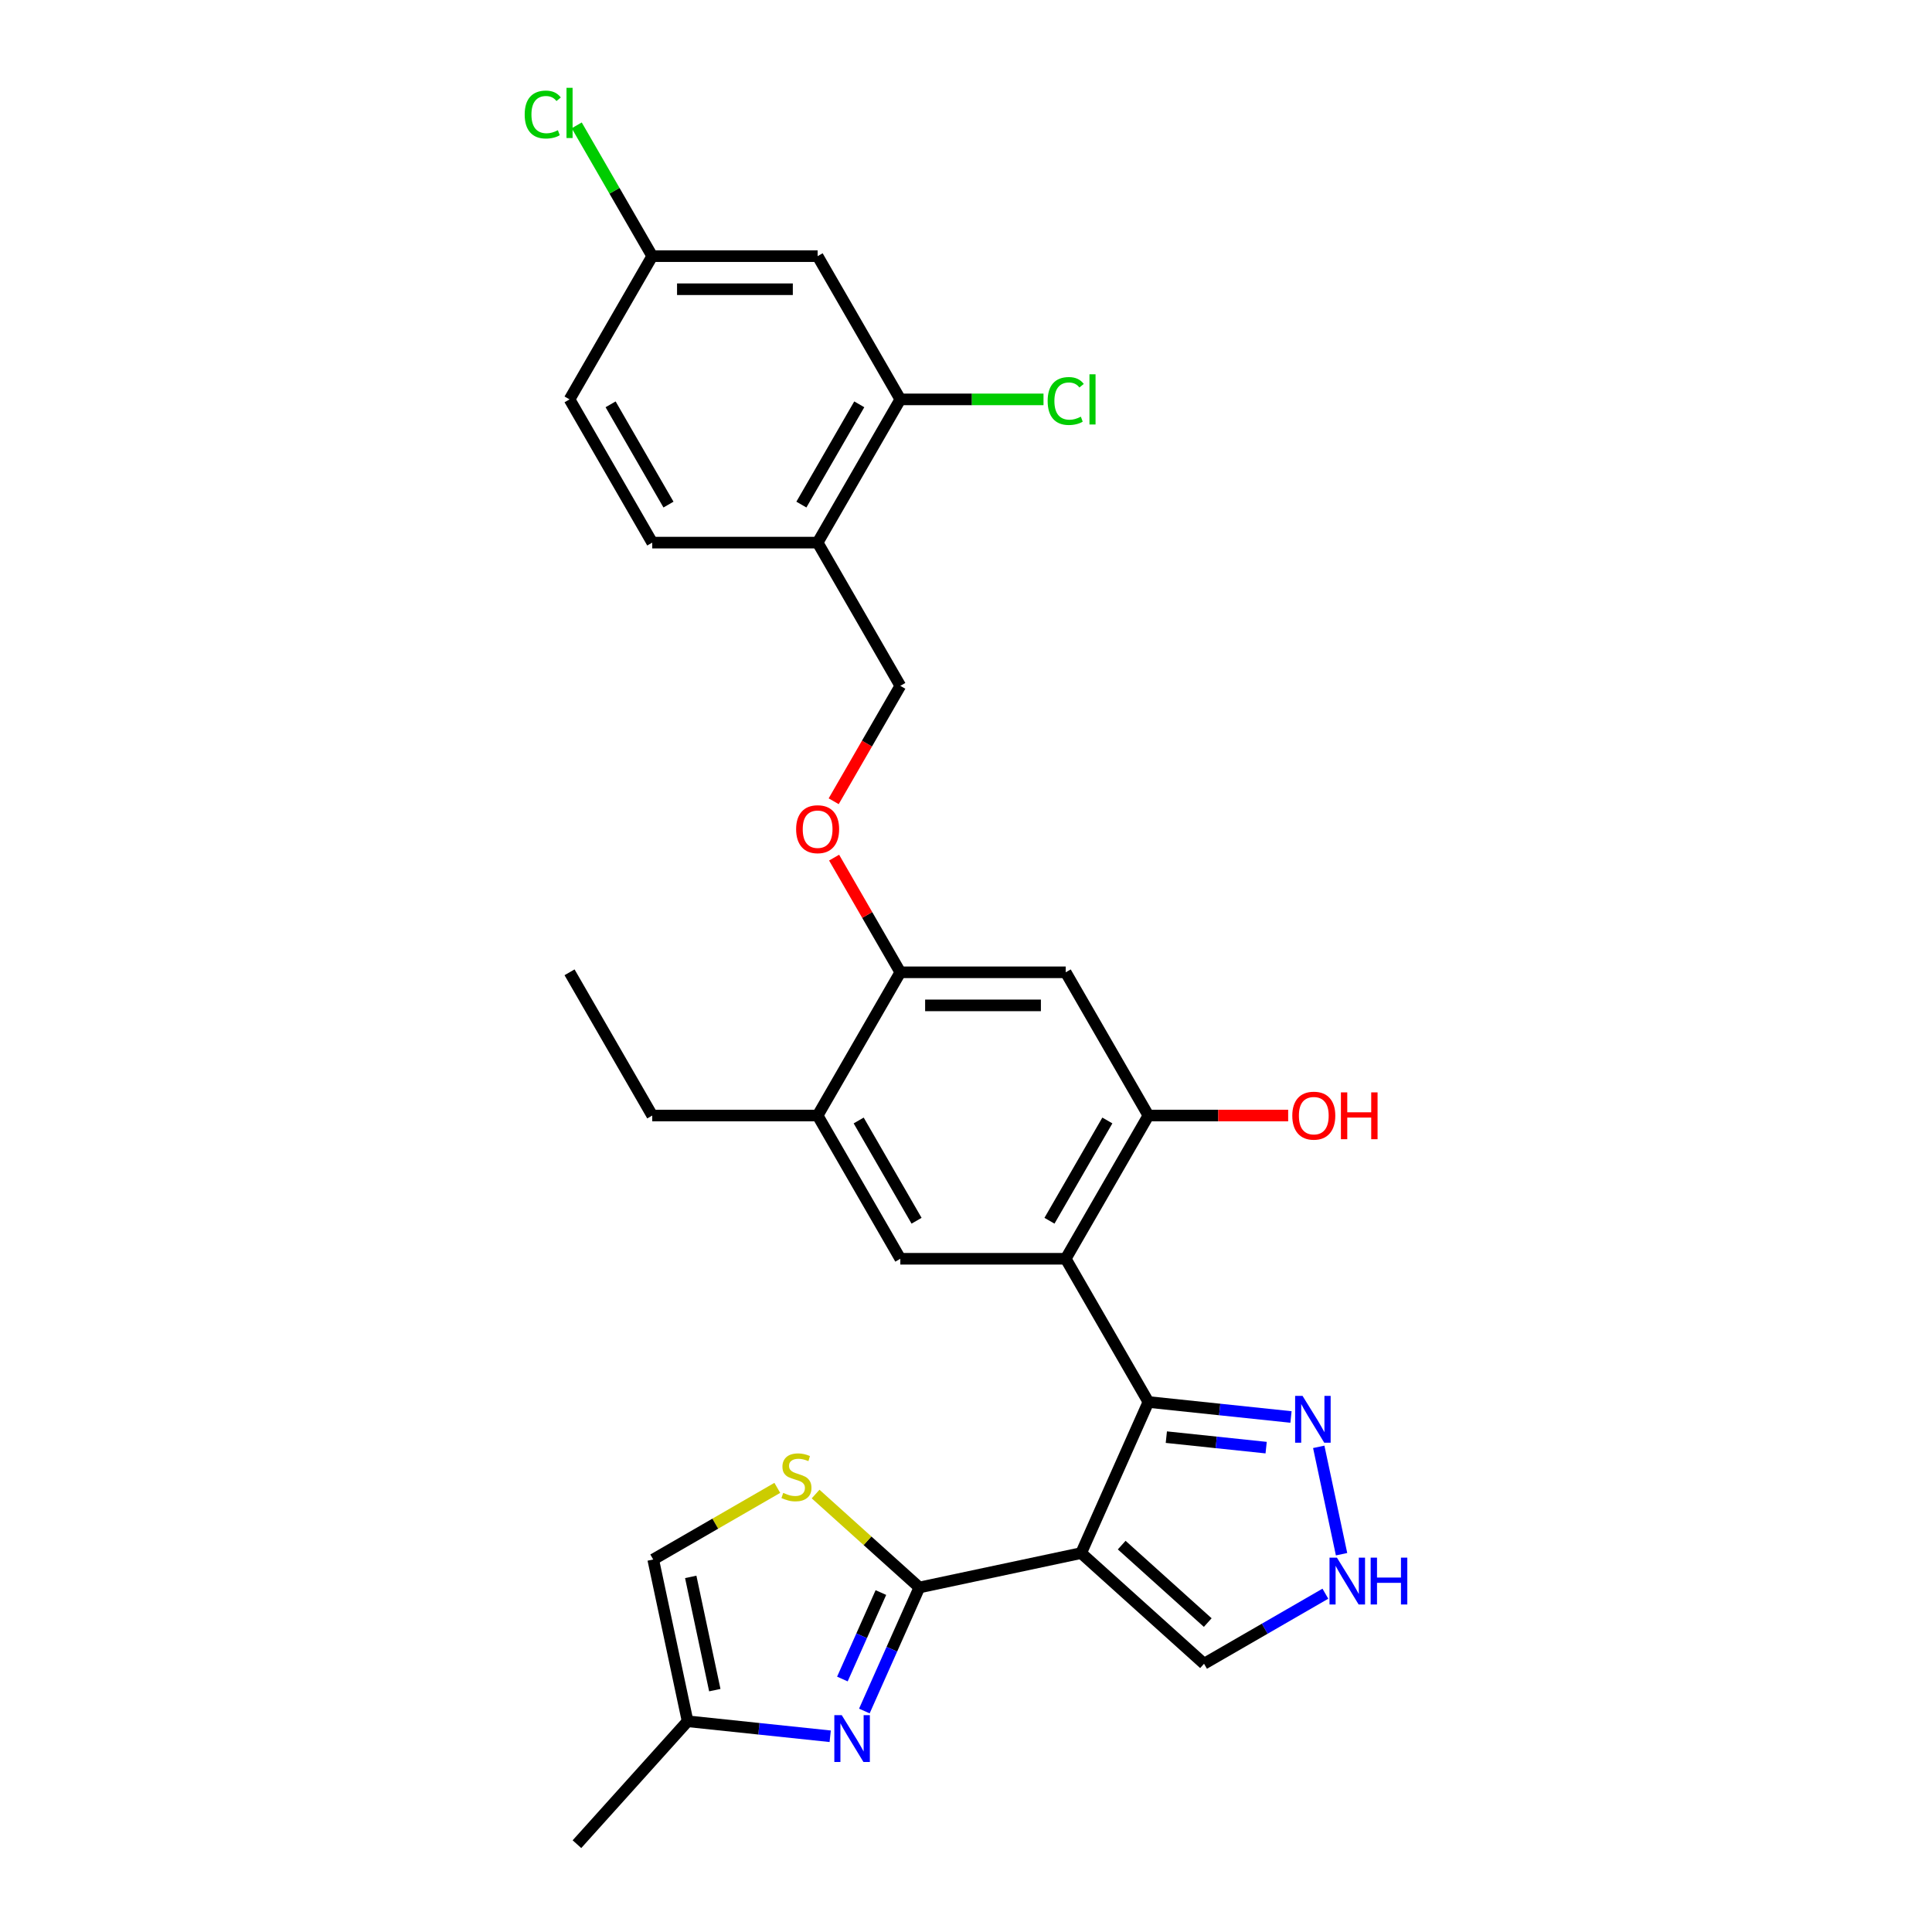 <?xml version='1.0' encoding='iso-8859-1'?>
<svg version='1.1' baseProfile='full'
              xmlns='http://www.w3.org/2000/svg'
                      xmlns:rdkit='http://www.rdkit.org/xml'
                      xmlns:xlink='http://www.w3.org/1999/xlink'
                  xml:space='preserve'
width='1000px' height='1000px' viewBox='0 0 1000 1000'>
<!-- END OF HEADER -->
<rect style='opacity:1.0;fill:#FFFFFF;stroke:none' width='1000' height='1000' x='0' y='0'> </rect>
<path class='bond-0' d='M 559.593,803.875 L 475.859,821.673' style='fill:none;fill-rule:evenodd;stroke:#000000;stroke-width:6px;stroke-linecap:butt;stroke-linejoin:miter;stroke-opacity:1' />
<path class='bond-1' d='M 559.593,803.875 L 594.412,725.671' style='fill:none;fill-rule:evenodd;stroke:#000000;stroke-width:6px;stroke-linecap:butt;stroke-linejoin:miter;stroke-opacity:1' />
<path class='bond-12' d='M 559.593,803.875 L 623.21,861.156' style='fill:none;fill-rule:evenodd;stroke:#000000;stroke-width:6px;stroke-linecap:butt;stroke-linejoin:miter;stroke-opacity:1' />
<path class='bond-12' d='M 580.592,799.744 L 625.124,839.84' style='fill:none;fill-rule:evenodd;stroke:#000000;stroke-width:6px;stroke-linecap:butt;stroke-linejoin:miter;stroke-opacity:1' />
<path class='bond-3' d='M 475.859,821.673 L 461.625,853.644' style='fill:none;fill-rule:evenodd;stroke:#000000;stroke-width:6px;stroke-linecap:butt;stroke-linejoin:miter;stroke-opacity:1' />
<path class='bond-3' d='M 461.625,853.644 L 447.391,885.615' style='fill:none;fill-rule:evenodd;stroke:#0000FF;stroke-width:6px;stroke-linecap:butt;stroke-linejoin:miter;stroke-opacity:1' />
<path class='bond-3' d='M 455.948,824.301 L 445.984,846.681' style='fill:none;fill-rule:evenodd;stroke:#000000;stroke-width:6px;stroke-linecap:butt;stroke-linejoin:miter;stroke-opacity:1' />
<path class='bond-3' d='M 445.984,846.681 L 436.02,869.06' style='fill:none;fill-rule:evenodd;stroke:#0000FF;stroke-width:6px;stroke-linecap:butt;stroke-linejoin:miter;stroke-opacity:1' />
<path class='bond-4' d='M 475.859,821.673 L 449.008,797.496' style='fill:none;fill-rule:evenodd;stroke:#000000;stroke-width:6px;stroke-linecap:butt;stroke-linejoin:miter;stroke-opacity:1' />
<path class='bond-4' d='M 449.008,797.496 L 422.156,773.318' style='fill:none;fill-rule:evenodd;stroke:#CCCC00;stroke-width:6px;stroke-linecap:butt;stroke-linejoin:miter;stroke-opacity:1' />
<path class='bond-2' d='M 594.412,725.671 L 551.61,651.536' style='fill:none;fill-rule:evenodd;stroke:#000000;stroke-width:6px;stroke-linecap:butt;stroke-linejoin:miter;stroke-opacity:1' />
<path class='bond-5' d='M 594.412,725.671 L 631.313,729.55' style='fill:none;fill-rule:evenodd;stroke:#000000;stroke-width:6px;stroke-linecap:butt;stroke-linejoin:miter;stroke-opacity:1' />
<path class='bond-5' d='M 631.313,729.55 L 668.214,733.428' style='fill:none;fill-rule:evenodd;stroke:#0000FF;stroke-width:6px;stroke-linecap:butt;stroke-linejoin:miter;stroke-opacity:1' />
<path class='bond-5' d='M 603.693,743.862 L 629.523,746.577' style='fill:none;fill-rule:evenodd;stroke:#000000;stroke-width:6px;stroke-linecap:butt;stroke-linejoin:miter;stroke-opacity:1' />
<path class='bond-5' d='M 629.523,746.577 L 655.354,749.292' style='fill:none;fill-rule:evenodd;stroke:#0000FF;stroke-width:6px;stroke-linecap:butt;stroke-linejoin:miter;stroke-opacity:1' />
<path class='bond-6' d='M 551.61,651.536 L 594.412,577.4' style='fill:none;fill-rule:evenodd;stroke:#000000;stroke-width:6px;stroke-linecap:butt;stroke-linejoin:miter;stroke-opacity:1' />
<path class='bond-6' d='M 543.203,631.855 L 573.164,579.96' style='fill:none;fill-rule:evenodd;stroke:#000000;stroke-width:6px;stroke-linecap:butt;stroke-linejoin:miter;stroke-opacity:1' />
<path class='bond-7' d='M 551.61,651.536 L 466.005,651.536' style='fill:none;fill-rule:evenodd;stroke:#000000;stroke-width:6px;stroke-linecap:butt;stroke-linejoin:miter;stroke-opacity:1' />
<path class='bond-11' d='M 429.707,898.686 L 392.806,894.807' style='fill:none;fill-rule:evenodd;stroke:#0000FF;stroke-width:6px;stroke-linecap:butt;stroke-linejoin:miter;stroke-opacity:1' />
<path class='bond-11' d='M 392.806,894.807 L 355.905,890.929' style='fill:none;fill-rule:evenodd;stroke:#000000;stroke-width:6px;stroke-linecap:butt;stroke-linejoin:miter;stroke-opacity:1' />
<path class='bond-13' d='M 402.33,770.116 L 370.218,788.655' style='fill:none;fill-rule:evenodd;stroke:#CCCC00;stroke-width:6px;stroke-linecap:butt;stroke-linejoin:miter;stroke-opacity:1' />
<path class='bond-13' d='M 370.218,788.655 L 338.107,807.195' style='fill:none;fill-rule:evenodd;stroke:#000000;stroke-width:6px;stroke-linecap:butt;stroke-linejoin:miter;stroke-opacity:1' />
<path class='bond-29' d='M 682.579,748.881 L 694.392,804.456' style='fill:none;fill-rule:evenodd;stroke:#0000FF;stroke-width:6px;stroke-linecap:butt;stroke-linejoin:miter;stroke-opacity:1' />
<path class='bond-9' d='M 594.412,577.4 L 551.61,503.264' style='fill:none;fill-rule:evenodd;stroke:#000000;stroke-width:6px;stroke-linecap:butt;stroke-linejoin:miter;stroke-opacity:1' />
<path class='bond-23' d='M 594.412,577.4 L 630.58,577.4' style='fill:none;fill-rule:evenodd;stroke:#000000;stroke-width:6px;stroke-linecap:butt;stroke-linejoin:miter;stroke-opacity:1' />
<path class='bond-23' d='M 630.58,577.4 L 666.748,577.4' style='fill:none;fill-rule:evenodd;stroke:#FF0000;stroke-width:6px;stroke-linecap:butt;stroke-linejoin:miter;stroke-opacity:1' />
<path class='bond-14' d='M 466.005,651.536 L 423.203,577.4' style='fill:none;fill-rule:evenodd;stroke:#000000;stroke-width:6px;stroke-linecap:butt;stroke-linejoin:miter;stroke-opacity:1' />
<path class='bond-14' d='M 474.412,631.855 L 444.45,579.96' style='fill:none;fill-rule:evenodd;stroke:#000000;stroke-width:6px;stroke-linecap:butt;stroke-linejoin:miter;stroke-opacity:1' />
<path class='bond-8' d='M 686.012,824.897 L 654.611,843.026' style='fill:none;fill-rule:evenodd;stroke:#0000FF;stroke-width:6px;stroke-linecap:butt;stroke-linejoin:miter;stroke-opacity:1' />
<path class='bond-8' d='M 654.611,843.026 L 623.21,861.156' style='fill:none;fill-rule:evenodd;stroke:#000000;stroke-width:6px;stroke-linecap:butt;stroke-linejoin:miter;stroke-opacity:1' />
<path class='bond-31' d='M 551.61,503.264 L 466.005,503.264' style='fill:none;fill-rule:evenodd;stroke:#000000;stroke-width:6px;stroke-linecap:butt;stroke-linejoin:miter;stroke-opacity:1' />
<path class='bond-31' d='M 538.769,520.385 L 478.846,520.385' style='fill:none;fill-rule:evenodd;stroke:#000000;stroke-width:6px;stroke-linecap:butt;stroke-linejoin:miter;stroke-opacity:1' />
<path class='bond-10' d='M 466.005,503.264 L 423.203,577.4' style='fill:none;fill-rule:evenodd;stroke:#000000;stroke-width:6px;stroke-linecap:butt;stroke-linejoin:miter;stroke-opacity:1' />
<path class='bond-18' d='M 466.005,503.264 L 448.869,473.584' style='fill:none;fill-rule:evenodd;stroke:#000000;stroke-width:6px;stroke-linecap:butt;stroke-linejoin:miter;stroke-opacity:1' />
<path class='bond-18' d='M 448.869,473.584 L 431.733,443.904' style='fill:none;fill-rule:evenodd;stroke:#FF0000;stroke-width:6px;stroke-linecap:butt;stroke-linejoin:miter;stroke-opacity:1' />
<path class='bond-27' d='M 355.905,890.929 L 298.625,954.545' style='fill:none;fill-rule:evenodd;stroke:#000000;stroke-width:6px;stroke-linecap:butt;stroke-linejoin:miter;stroke-opacity:1' />
<path class='bond-30' d='M 355.905,890.929 L 338.107,807.195' style='fill:none;fill-rule:evenodd;stroke:#000000;stroke-width:6px;stroke-linecap:butt;stroke-linejoin:miter;stroke-opacity:1' />
<path class='bond-30' d='M 369.982,874.809 L 357.524,816.195' style='fill:none;fill-rule:evenodd;stroke:#000000;stroke-width:6px;stroke-linecap:butt;stroke-linejoin:miter;stroke-opacity:1' />
<path class='bond-26' d='M 423.203,577.4 L 337.598,577.4' style='fill:none;fill-rule:evenodd;stroke:#000000;stroke-width:6px;stroke-linecap:butt;stroke-linejoin:miter;stroke-opacity:1' />
<path class='bond-15' d='M 466.005,206.721 L 423.203,280.857' style='fill:none;fill-rule:evenodd;stroke:#000000;stroke-width:6px;stroke-linecap:butt;stroke-linejoin:miter;stroke-opacity:1' />
<path class='bond-15' d='M 444.757,209.281 L 414.796,261.176' style='fill:none;fill-rule:evenodd;stroke:#000000;stroke-width:6px;stroke-linecap:butt;stroke-linejoin:miter;stroke-opacity:1' />
<path class='bond-17' d='M 466.005,206.721 L 423.203,132.585' style='fill:none;fill-rule:evenodd;stroke:#000000;stroke-width:6px;stroke-linecap:butt;stroke-linejoin:miter;stroke-opacity:1' />
<path class='bond-22' d='M 466.005,206.721 L 503.063,206.721' style='fill:none;fill-rule:evenodd;stroke:#000000;stroke-width:6px;stroke-linecap:butt;stroke-linejoin:miter;stroke-opacity:1' />
<path class='bond-22' d='M 503.063,206.721 L 540.121,206.721' style='fill:none;fill-rule:evenodd;stroke:#00CC00;stroke-width:6px;stroke-linecap:butt;stroke-linejoin:miter;stroke-opacity:1' />
<path class='bond-16' d='M 423.203,280.857 L 466.005,354.992' style='fill:none;fill-rule:evenodd;stroke:#000000;stroke-width:6px;stroke-linecap:butt;stroke-linejoin:miter;stroke-opacity:1' />
<path class='bond-20' d='M 423.203,280.857 L 337.598,280.857' style='fill:none;fill-rule:evenodd;stroke:#000000;stroke-width:6px;stroke-linecap:butt;stroke-linejoin:miter;stroke-opacity:1' />
<path class='bond-32' d='M 423.203,132.585 L 337.598,132.585' style='fill:none;fill-rule:evenodd;stroke:#000000;stroke-width:6px;stroke-linecap:butt;stroke-linejoin:miter;stroke-opacity:1' />
<path class='bond-32' d='M 410.362,149.706 L 350.439,149.706' style='fill:none;fill-rule:evenodd;stroke:#000000;stroke-width:6px;stroke-linecap:butt;stroke-linejoin:miter;stroke-opacity:1' />
<path class='bond-19' d='M 431.516,414.73 L 448.76,384.861' style='fill:none;fill-rule:evenodd;stroke:#FF0000;stroke-width:6px;stroke-linecap:butt;stroke-linejoin:miter;stroke-opacity:1' />
<path class='bond-19' d='M 448.76,384.861 L 466.005,354.992' style='fill:none;fill-rule:evenodd;stroke:#000000;stroke-width:6px;stroke-linecap:butt;stroke-linejoin:miter;stroke-opacity:1' />
<path class='bond-24' d='M 337.598,280.857 L 294.796,206.721' style='fill:none;fill-rule:evenodd;stroke:#000000;stroke-width:6px;stroke-linecap:butt;stroke-linejoin:miter;stroke-opacity:1' />
<path class='bond-24' d='M 346.005,261.176 L 316.043,209.281' style='fill:none;fill-rule:evenodd;stroke:#000000;stroke-width:6px;stroke-linecap:butt;stroke-linejoin:miter;stroke-opacity:1' />
<path class='bond-21' d='M 337.598,132.585 L 294.796,206.721' style='fill:none;fill-rule:evenodd;stroke:#000000;stroke-width:6px;stroke-linecap:butt;stroke-linejoin:miter;stroke-opacity:1' />
<path class='bond-25' d='M 337.598,132.585 L 318.055,98.735' style='fill:none;fill-rule:evenodd;stroke:#000000;stroke-width:6px;stroke-linecap:butt;stroke-linejoin:miter;stroke-opacity:1' />
<path class='bond-25' d='M 318.055,98.735 L 298.511,64.884' style='fill:none;fill-rule:evenodd;stroke:#00CC00;stroke-width:6px;stroke-linecap:butt;stroke-linejoin:miter;stroke-opacity:1' />
<path class='bond-28' d='M 337.598,577.4 L 294.796,503.264' style='fill:none;fill-rule:evenodd;stroke:#000000;stroke-width:6px;stroke-linecap:butt;stroke-linejoin:miter;stroke-opacity:1' />
<path  class='atom-4' d='M 435.682 887.755
L 443.626 900.596
Q 444.414 901.863, 445.681 904.157
Q 446.948 906.451, 447.016 906.588
L 447.016 887.755
L 450.235 887.755
L 450.235 911.999
L 446.913 911.999
L 438.387 897.959
Q 437.394 896.316, 436.333 894.432
Q 435.305 892.549, 434.997 891.967
L 434.997 911.999
L 431.847 911.999
L 431.847 887.755
L 435.682 887.755
' fill='#0000FF'/>
<path  class='atom-5' d='M 405.394 772.713
Q 405.668 772.816, 406.798 773.295
Q 407.928 773.775, 409.161 774.083
Q 410.428 774.357, 411.661 774.357
Q 413.955 774.357, 415.29 773.261
Q 416.626 772.131, 416.626 770.179
Q 416.626 768.844, 415.941 768.022
Q 415.29 767.2, 414.263 766.755
Q 413.236 766.31, 411.524 765.796
Q 409.366 765.146, 408.065 764.53
Q 406.798 763.913, 405.874 762.612
Q 404.984 761.311, 404.984 759.119
Q 404.984 756.072, 407.038 754.188
Q 409.127 752.305, 413.236 752.305
Q 416.044 752.305, 419.228 753.641
L 418.441 756.277
Q 415.53 755.079, 413.339 755.079
Q 410.976 755.079, 409.675 756.072
Q 408.373 757.031, 408.408 758.708
Q 408.408 760.01, 409.058 760.797
Q 409.743 761.585, 410.702 762.03
Q 411.695 762.475, 413.339 762.989
Q 415.53 763.673, 416.831 764.358
Q 418.132 765.043, 419.057 766.447
Q 420.016 767.817, 420.016 770.179
Q 420.016 773.535, 417.756 775.35
Q 415.53 777.131, 411.798 777.131
Q 409.64 777.131, 407.997 776.651
Q 406.387 776.206, 404.47 775.418
L 405.394 772.713
' fill='#CCCC00'/>
<path  class='atom-6' d='M 674.189 722.498
L 682.133 735.339
Q 682.92 736.605, 684.187 738.9
Q 685.454 741.194, 685.523 741.331
L 685.523 722.498
L 688.742 722.498
L 688.742 746.741
L 685.42 746.741
L 676.894 732.702
Q 675.901 731.058, 674.839 729.175
Q 673.812 727.292, 673.504 726.71
L 673.504 746.741
L 670.354 746.741
L 670.354 722.498
L 674.189 722.498
' fill='#0000FF'/>
<path  class='atom-9' d='M 691.987 806.232
L 699.931 819.072
Q 700.719 820.339, 701.986 822.634
Q 703.252 824.928, 703.321 825.065
L 703.321 806.232
L 706.54 806.232
L 706.54 830.475
L 703.218 830.475
L 694.692 816.436
Q 693.699 814.792, 692.638 812.909
Q 691.61 811.026, 691.302 810.444
L 691.302 830.475
L 688.152 830.475
L 688.152 806.232
L 691.987 806.232
' fill='#0000FF'/>
<path  class='atom-9' d='M 709.45 806.232
L 712.737 806.232
L 712.737 816.539
L 725.133 816.539
L 725.133 806.232
L 728.42 806.232
L 728.42 830.475
L 725.133 830.475
L 725.133 819.278
L 712.737 819.278
L 712.737 830.475
L 709.45 830.475
L 709.45 806.232
' fill='#0000FF'/>
<path  class='atom-19' d='M 412.074 429.197
Q 412.074 423.376, 414.95 420.123
Q 417.827 416.87, 423.203 416.87
Q 428.579 416.87, 431.455 420.123
Q 434.331 423.376, 434.331 429.197
Q 434.331 435.086, 431.421 438.442
Q 428.51 441.763, 423.203 441.763
Q 417.861 441.763, 414.95 438.442
Q 412.074 435.121, 412.074 429.197
M 423.203 439.024
Q 426.901 439.024, 428.887 436.559
Q 430.907 434.059, 430.907 429.197
Q 430.907 424.437, 428.887 422.04
Q 426.901 419.609, 423.203 419.609
Q 419.505 419.609, 417.484 422.006
Q 415.498 424.403, 415.498 429.197
Q 415.498 434.093, 417.484 436.559
Q 419.505 439.024, 423.203 439.024
' fill='#FF0000'/>
<path  class='atom-23' d='M 542.262 207.56
Q 542.262 201.533, 545.069 198.383
Q 547.911 195.198, 553.287 195.198
Q 558.287 195.198, 560.958 198.725
L 558.698 200.574
Q 556.746 198.006, 553.287 198.006
Q 549.624 198.006, 547.672 200.472
Q 545.754 202.903, 545.754 207.56
Q 545.754 212.354, 547.74 214.819
Q 549.761 217.284, 553.664 217.284
Q 556.335 217.284, 559.451 215.675
L 560.41 218.243
Q 559.143 219.065, 557.225 219.544
Q 555.308 220.024, 553.185 220.024
Q 547.911 220.024, 545.069 216.805
Q 542.262 213.586, 542.262 207.56
' fill='#00CC00'/>
<path  class='atom-23' d='M 563.902 193.726
L 567.053 193.726
L 567.053 219.716
L 563.902 219.716
L 563.902 193.726
' fill='#00CC00'/>
<path  class='atom-24' d='M 668.888 577.468
Q 668.888 571.647, 671.764 568.394
Q 674.641 565.141, 680.017 565.141
Q 685.392 565.141, 688.269 568.394
Q 691.145 571.647, 691.145 577.468
Q 691.145 583.358, 688.235 586.714
Q 685.324 590.035, 680.017 590.035
Q 674.675 590.035, 671.764 586.714
Q 668.888 583.392, 668.888 577.468
M 680.017 587.296
Q 683.715 587.296, 685.701 584.83
Q 687.721 582.331, 687.721 577.468
Q 687.721 572.709, 685.701 570.312
Q 683.715 567.881, 680.017 567.881
Q 676.318 567.881, 674.298 570.277
Q 672.312 572.674, 672.312 577.468
Q 672.312 582.365, 674.298 584.83
Q 676.318 587.296, 680.017 587.296
' fill='#FF0000'/>
<path  class='atom-24' d='M 694.056 565.415
L 697.343 565.415
L 697.343 575.722
L 709.738 575.722
L 709.738 565.415
L 713.026 565.415
L 713.026 589.658
L 709.738 589.658
L 709.738 578.461
L 697.343 578.461
L 697.343 589.658
L 694.056 589.658
L 694.056 565.415
' fill='#FF0000'/>
<path  class='atom-26' d='M 271.58 59.288
Q 271.58 53.262, 274.388 50.111
Q 277.23 46.927, 282.606 46.927
Q 287.605 46.927, 290.276 50.454
L 288.016 52.303
Q 286.064 49.735, 282.606 49.735
Q 278.942 49.735, 276.99 52.2
Q 275.072 54.631, 275.072 59.288
Q 275.072 64.082, 277.058 66.547
Q 279.079 69.013, 282.982 69.013
Q 285.653 69.013, 288.769 67.404
L 289.728 69.972
Q 288.461 70.793, 286.543 71.273
Q 284.626 71.752, 282.503 71.752
Q 277.23 71.752, 274.388 68.534
Q 271.58 65.315, 271.58 59.288
' fill='#00CC00'/>
<path  class='atom-26' d='M 293.221 45.455
L 296.371 45.455
L 296.371 71.444
L 293.221 71.444
L 293.221 45.455
' fill='#00CC00'/>
</svg>

